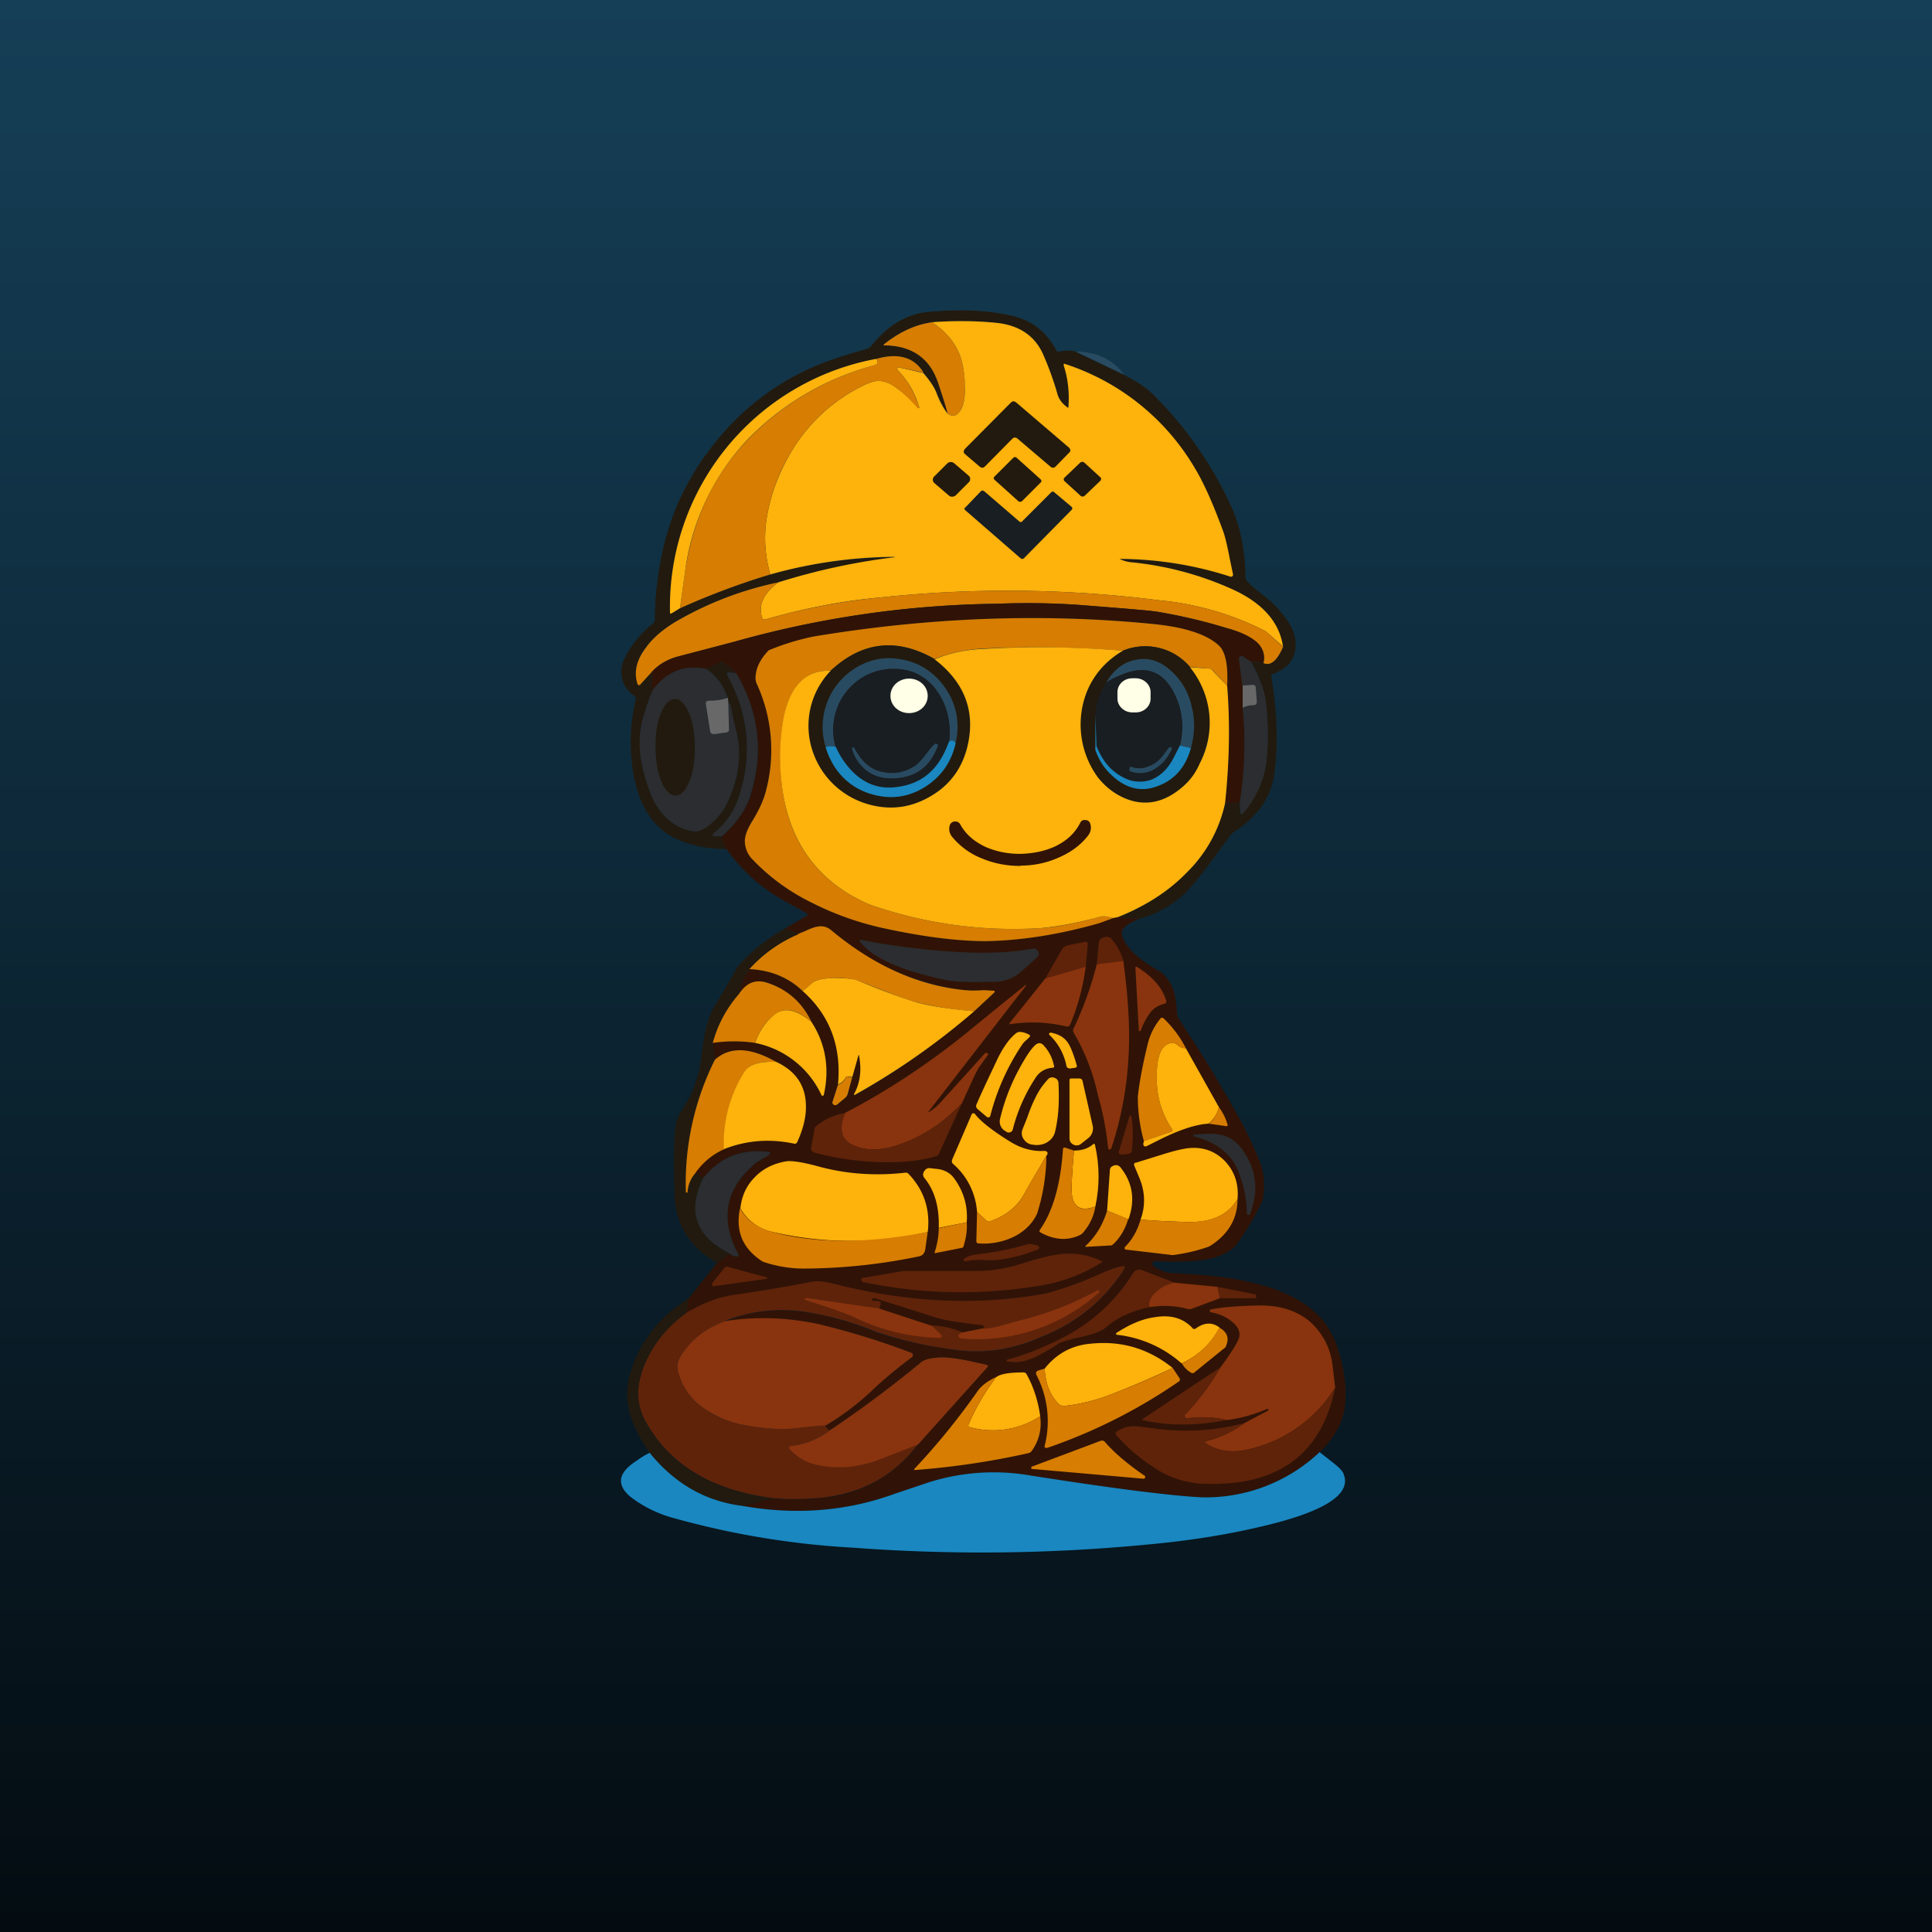 <!-- by TradingView --><svg width="56" height="56" viewBox="0 0 56 56" xmlns="http://www.w3.org/2000/svg"><rect x="0" y="0" width="56" height="56" fill="#333333" stroke="none"/><path fill="url(#a)" d="M0 0h56v56H0z"/><path d="m31.18 10.2 1.41.67c.38.2.65.38.82.55a11.01 11.01 0 0 1 2.3 3.31c.25.58.38 1.24.39 2 0 .04.01.07.04.1.06.09.25.25.57.5.2.16.4.37.58.62.22.3.3.6.25.9-.06.33-.27.55-.64.68-.04.02-.06.04-.05.08.18 1.13.2 2.08.08 2.86-.1.67-.5 1.22-1.16 1.64a.34.34 0 0 0-.1.09l-.33.45c-.43.6-.77 1.02-1 1.25-.38.35-.82.6-1.34.74l-.58-.06c.8-.32 1.46-.75 2-1.3a4 4 0 0 0 1.09-2c.15.01.3 0 .43-.03v.31c0 .02.01.03.03.04l.04-.01c.42-.5.66-1.03.71-1.62.04-.49.04-1.04-.03-1.64a3.55 3.55 0 0 0-.42-1.14c.15-.02.27-.01.35.03.2.1.4-.07.57-.47-.1-.71-.6-1.27-1.47-1.67a9.32 9.32 0 0 0-2.91-.78 1 1 0 0 1-.36-.1c1.28.03 2.34.2 3.2.51.03.01.05 0 .07 0 .01-.02.02-.04.01-.06l-.1-.48a5.19 5.19 0 0 0-.2-.81c-.26-.73-.53-1.33-.8-1.78a6.8 6.8 0 0 0-3.79-3.04v.05c.11.36.16.76.13 1.2 0 .03-.02.04-.05.01a.76.76 0 0 1-.27-.38 9.04 9.04 0 0 0-.42-1.16c-.24-.53-.69-.83-1.33-.9-.58-.06-1.2-.07-1.88-.02-.5.07-.96.29-1.4.64-.02.02-.01.03.02.03.8.01 1.31.37 1.55 1.08.1.3.2.6.28.9-.1-.12-.2-.31-.3-.56-.07-.18-.2-.39-.4-.62-.27-.45-.72-.59-1.36-.41a7.31 7.31 0 0 0-5.99 7.35c0 .04.02.05.06.02l.23-.14a20.7 20.7 0 0 1 2.62-.98 13.6 13.6 0 0 1 3.6-.5v.03a18.8 18.8 0 0 0-3.37.7 9.9 9.9 0 0 0-3 1.15c-.36.22-.65.47-.86.76-.26.36-.33.7-.22 1.04l.03.03c.02 0 .04 0 .05-.02l.33-.36.02.54c-.18.46-.3.84-.34 1.13-.07.47 0 1.03.22 1.67.24.72.67 1.15 1.27 1.27.17.04.36-.05.58-.25.18-.16.31-.32.4-.49.38-.76.48-1.5.28-2.24-.06-.22-.1-.42-.13-.6a.2.2 0 0 0-.05-.11l-.03-.04-.02-.13a1.58 1.58 0 0 0-.62-.84l.37-.17a.14.14 0 0 1 .11 0c.11.04.24.14.39.3l-.2-.03c-.02 0-.04 0-.06.02a.05.05 0 0 0 0 .06 4.3 4.3 0 0 1 .34 3.52c-.13.42-.38.78-.74 1.07-.02.02-.02.03-.01.05 0 .02.02.03.04.03h.22c-.02.08.03.2.13.37-.54 0-1.02-.1-1.42-.28-.66-.29-1.08-.9-1.26-1.8a5.26 5.26 0 0 1 .05-2.26c.01-.04 0-.07-.04-.1a.81.81 0 0 1-.37-.57c-.05-.23.04-.5.27-.84.18-.27.4-.5.64-.69a.13.13 0 0 0 .05-.1c0-.7.09-1.4.25-2.1.27-1.16.8-2.22 1.62-3.19a7.4 7.4 0 0 1 3.34-2.28c.32-.11.62-.2.92-.28a.28.28 0 0 0 .15-.1c.48-.6 1.03-.92 1.65-.98.9-.08 1.7-.05 2.36.1.6.12 1.04.45 1.34 1 .01.04.05.06.09.05.2-.04.36-.03.48 0Z" fill="#221A0E"/><path d="M27.02 9.34c.48.32.78.73.88 1.22.05.23.08.47.07.72 0 .33-.06.55-.17.67-.1.12-.21.13-.33.04-.08-.3-.18-.6-.28-.9-.24-.71-.76-1.07-1.55-1.08-.03 0-.04 0-.02-.03.44-.35.9-.57 1.4-.64Z" fill="#D67D02"/><path d="m37.2 18.75-.51-.45a8.47 8.47 0 0 0-3.09-.9 34.77 34.77 0 0 0-8.1-.08c-1.12.1-2.22.32-3.3.63-.06.02-.1 0-.11-.05-.12-.36.04-.7.47-1.02a18.8 18.8 0 0 1 3.38-.73l-.02-.01a13.6 13.6 0 0 0-3.59.51 3.7 3.7 0 0 1-.07-1.83c.12-.6.35-1.18.69-1.75a4.96 4.96 0 0 1 2.04-1.88c.2-.1.35-.15.47-.15.13 0 .28.04.45.15a3.86 3.86 0 0 1 .72.64c.01 0 .02-.01.01-.03a2.47 2.47 0 0 0-.63-1.08v-.05c0-.02.02-.02.05-.02l.7.16c.2.23.34.44.4.62.1.25.21.44.31.56.12.09.23.08.33-.04.11-.12.17-.34.17-.67 0-.25-.02-.49-.07-.72-.1-.49-.4-.9-.88-1.22.67-.05 1.3-.04 1.88.02.64.07 1.09.37 1.33.9a9 9 0 0 1 .42 1.16c.04.15.14.28.28.38.02.03.04.02.04-.01.03-.44-.02-.84-.14-1.2l.01-.05a6.8 6.8 0 0 1 3.8 3.04c.27.45.53 1.05.8 1.78.07.18.13.45.2.81l.1.48c0 .02 0 .04-.02.05a.06.06 0 0 1-.07.01 10.55 10.55 0 0 0-3.2-.51 1 1 0 0 0 .36.1c1.02.1 2 .37 2.91.78.88.4 1.37.96 1.47 1.67Z" fill="#FDB20C"/><path d="m32.6 10.87-1.41-.68c.62.01 1.08.24 1.4.68Z" fill="#294B61"/><path d="m26.77 10.8-.71-.15c-.03 0-.04 0-.05.02v.05c.3.3.5.66.63 1.08l-.01.03h-.03c-.27-.3-.5-.52-.7-.64a.81.81 0 0 0-.44-.15c-.12 0-.27.05-.47.15a4.95 4.95 0 0 0-2.04 1.88 5.37 5.37 0 0 0-.69 1.75 3.7 3.7 0 0 0 .07 1.83c-.9.27-1.77.6-2.62.98l.15-1.08c.22-1.47.8-2.72 1.76-3.75a8 8 0 0 1 3.71-2.21c.06-.02.1-.04.1-.07.01-.04 0-.08-.02-.12.64-.18 1.09-.04 1.36.4Z" fill="#D67D02"/><path d="M25.4 10.4c.03.04.04.08.03.12 0 .03-.04.05-.1.07a8 8 0 0 0-3.71 2.2 6.87 6.87 0 0 0-1.76 3.76l-.15 1.08-.23.14c-.04.03-.06.02-.06-.03a7.31 7.31 0 0 1 5.99-7.34Z" fill="#FDB20C"/><path d="m29.46 11.67 1.52 1.3c.06.06.06.11 0 .16l-.38.39c-.05.05-.1.05-.16 0l-.94-.8c-.05-.05-.11-.05-.16 0l-.79.8c-.05.05-.1.05-.16 0l-.41-.35c-.06-.05-.06-.1-.01-.16l1.33-1.34c.05-.05.1-.05.16 0Z" fill="#221A0E"/><path d="m30.17 13.9-.7-.63a.07.07 0 0 0-.1 0l-.55.55a.06.06 0 0 0 0 .08l.7.63c.03.02.07.02.1 0l.55-.55a.06.06 0 0 0 0-.08ZM28.08 13.79l-.42-.36a.15.15 0 0 0-.2 0l-.38.38a.13.13 0 0 0 0 .19l.42.36c.05.05.14.05.2 0l.38-.38a.13.13 0 0 0 0-.19ZM31.89 13.83l-.46-.42a.09.09 0 0 0-.12 0l-.45.43a.07.07 0 0 0 0 .11l.46.42c.03.03.09.03.12 0l.45-.43a.07.07 0 0 0 0-.11Z" fill="#221A0E"/><path d="m29.63 15.11.84-.84c.03-.03.06-.03.09 0l.5.42c.03.03.03.06 0 .09l-1.38 1.4c-.03.03-.06.03-.1 0l-1.6-1.39c-.03-.03-.04-.06 0-.08l.45-.47c.03-.03.06-.03.1 0l1.01.87c.03.03.06.03.1 0Z" fill="#191E22"/><path d="M22.56 16.88c-.43.32-.59.66-.47 1.02.02.05.05.07.11.05 1.08-.31 2.18-.52 3.3-.63a34.77 34.77 0 0 1 8.1.08 8.48 8.48 0 0 1 3.09.9l.5.45c-.17.4-.36.56-.57.47.06-.26-.03-.49-.26-.66a2.62 2.62 0 0 0-.79-.35 15.3 15.3 0 0 0-2.03-.48c-.27-.04-1.04-.1-2.31-.2-.78-.05-1.55-.06-2.32-.03a29.26 29.26 0 0 0-7.62 1.1l-1.64.43c-.3.08-.56.23-.76.45l-.33.36a.04.04 0 0 1-.04.02c-.02 0-.03-.02-.04-.03-.11-.33-.04-.68.23-1.04.2-.29.5-.54.86-.76a9.9 9.9 0 0 1 2.99-1.15Z" fill="#D67D02"/><path d="M36.62 19.22a.61.61 0 0 0-.35-.03l-.24-.16a.07.07 0 0 0-.08 0c-.02.01-.03.03-.03.06l.1.78v.64c.09.91.06 1.83-.08 2.74-.13.03-.28.04-.43.03.12-1.15.15-2.28.06-3.4.03-.6-.05-.98-.23-1.16-.36-.33-1.02-.55-1.99-.64-3.2-.31-6.46-.18-9.77.38a7.14 7.14 0 0 0-1.3.4c-.24.24-.37.5-.38.77 0 .07 0 .14.04.2.44.95.53 1.97.27 3.06-.07.29-.2.58-.38.87a1.3 1.3 0 0 0-.24.62c0 .19.08.37.24.55.44.47 1 .88 1.69 1.23.63.32 1.3.56 1.98.72 1.2.27 2.24.4 3.09.4a12.22 12.22 0 0 0 3.68-.67l.15-.03.58.06-.15.07a.85.85 0 0 0-.29.2c-.06.09-.06.2.02.35.16.3.5.6 1.04.9.03.01.06.03.08.06.16.15.27.33.33.53.04.15.07.36.09.63 0 .05.01.1.04.14.55.83 1.07 1.67 1.55 2.52.35.6.62 1.16.82 1.67.11.3.14.66.07 1.07a6.9 6.9 0 0 1-.8 1.34c-.2.2-.52.34-.92.4a7.2 7.2 0 0 1-1.39.03c-.04 0-.07.02-.08.06-.01.04 0 .07.03.09.2.13.38.2.54.2.95.04 1.72.13 2.32.28.9.21 1.57.56 2 1.04.26.3.46.71.58 1.24.12.48.15.92.1 1.33-.07.45-.3.89-.73 1.3a4.81 4.81 0 0 1-3.44 1.31c-.93-.05-2.57-.26-4.93-.63a6.23 6.23 0 0 0-3.03.22l-.91.31c-1.42.5-2.89.62-4.41.35l.83-.22c.49.05.99.04 1.48-.01a3.85 3.85 0 0 0 2.77-1.55l2-2.24c.04-.04.03-.06-.01-.07l-.33-.07c-.5-.12-.87-.16-1.09-.14a.92.92 0 0 0-.51.16c-.84.7-1.71 1.35-2.62 1.95-.1-.06-.13-.11-.12-.14.46-.27.9-.6 1.32-1 .33-.31.73-.64 1.18-.98a.06.06 0 0 0 .03-.07c0-.03-.02-.05-.05-.06-.86-.33-1.74-.6-2.64-.81-.9-.21-1.81-.25-2.74-.1.73-.3 1.5-.38 2.34-.26.62.09 1.29.28 2 .57.45.17 1.18.35 2.2.51.9.15 1.78.02 2.66-.38a4.9 4.9 0 0 0 2.37-1.97v-.05a.04.04 0 0 0-.05-.01c-.17.02-.42.1-.76.27l-.34.16c-.6.22-.98.34-1.12.36-1.95.36-3.98.27-6.08-.26-.32-.08-.55-.1-.7-.08-.78.15-1.55.28-2.32.4-.42.05-.87.23-1.35.51l.07-.42.84-1.05.37-.26c.06.06.13.09.2.08.04 0 .06-.02.04-.06-.55-1.02-.38-1.9.48-2.63.05-.04.13-.1.24-.15l.19-.13a.04.04 0 0 0 0-.04c0-.01 0-.02-.03-.02-.79-.1-1.42.16-1.9.76l-.23-.15a2 2 0 0 1 .83-.69 3.44 3.44 0 0 1 2.04-.16c.04 0 .07 0 .09-.04.16-.36.24-.7.25-1 0-.62-.28-1.06-.86-1.33-.76-.43-1.35-.45-1.78-.06l-.06-.5c.44-.05.85-.05 1.23 0 .9.23 1.54.73 1.92 1.52 0 .02.02.02.03.02.02 0 .03-.01.04-.03.17-.77.05-1.48-.36-2.11-.28-.57-.7-.94-1.27-1.13a.64.64 0 0 0-.48 0 .83.83 0 0 0-.35.32c.04-.26.14-.5.3-.72.6.03 1.12.24 1.54.63.8.72 1.14 1.62 1.03 2.72l-.16.5c0 .04 0 .06.04.08.03.02.06.02.1 0l.23-.2a.22.22 0 0 0 .07-.1l.14-.51.17-.61c0-.03.01-.03.02 0 .08.42.03.78-.14 1.1v.04h.04a20.74 20.74 0 0 0 3.44-2.43l.59-.55v-.04a5.41 5.41 0 0 0-.33-.01c-.26 0-.47 0-.62-.02a7.27 7.27 0 0 1-3.8-1.73.46.46 0 0 0-.39-.1 1.6 1.6 0 0 0-.38.14l-.17.08-.4-.16.65-.38c.03-.02.03-.04 0-.06l-.71-.4a5 5 0 0 1-1.62-1.47c-.1-.17-.15-.3-.13-.37.4-.36.66-.73.8-1.11.41-1.26.29-2.46-.4-3.62a1.3 1.3 0 0 0-.38-.3.14.14 0 0 0-.11.01l-.37.17c-.64-.13-1.16.08-1.56.63l-.02-.54c.2-.22.46-.37.76-.45l1.64-.43a29.26 29.26 0 0 1 7.62-1.1 21.2 21.2 0 0 1 2.32.03c1.27.1 2.04.16 2.3.2.71.12 1.39.28 2.04.48.37.1.63.22.79.35.23.17.32.4.26.66Z" fill="#301306"/><path d="m35.57 19.88-.41-.44a.17.17 0 0 0-.11-.06l-.56-.05a1.7 1.7 0 0 0-1.94-.47c-1.37-.1-2.72-.13-4.07-.06-.5.03-.96.13-1.39.3-1.09-.62-2.1-.51-3.01.34-.96-.03-1.45.8-1.46 2.47-.02 2.12.85 3.56 2.59 4.31a12.63 12.63 0 0 0 4.99.68c.43-.03 1.01-.14 1.74-.34h.1l.23.05-.41.15c-1.16.33-2.25.5-3.27.52-.85 0-1.88-.13-3.09-.4-.69-.16-1.35-.4-1.98-.72a6.02 6.02 0 0 1-1.69-1.23.77.77 0 0 1-.24-.55c0-.18.09-.38.24-.62.18-.3.31-.58.38-.87a4.6 4.6 0 0 0-.27-3.06.41.41 0 0 1-.04-.2c.01-.27.14-.53.38-.78a7.13 7.13 0 0 1 1.3-.4c3.31-.55 6.57-.68 9.77-.37.97.09 1.63.3 1.99.64.18.18.26.56.23 1.15Z" fill="#D67D02"/><path d="M27.09 19.1c.9.7 1.2 1.58.93 2.62-.14.5-.4.9-.8 1.19-.64.48-1.33.61-2.06.4a2.38 2.38 0 0 1-1.6-1.52 2.3 2.3 0 0 1 .52-2.35c.92-.85 1.92-.96 3.01-.33ZM34.5 19.33c.65.87.74 1.8.27 2.81-.13.3-.3.52-.53.7-.55.46-1.14.55-1.74.25a2.2 2.2 0 0 1-1.09-1.39 2.6 2.6 0 0 1 .07-1.6c.2-.52.56-.94 1.07-1.24a1.7 1.7 0 0 1 1.94.47Z" fill="#221A0E"/><path d="M32.55 18.86c-.51.3-.87.72-1.07 1.25a2.6 2.6 0 0 0 .34 2.42c.2.25.42.43.68.56.6.3 1.19.21 1.74-.25.22-.18.4-.4.53-.7a2.55 2.55 0 0 0-.28-2.8l.56.04c.04 0 .08.03.1.06l.42.44c.09 1.12.06 2.25-.06 3.4a4 4 0 0 1-1.1 2c-.53.55-1.2.98-2 1.3l-.14.03-.23-.05h-.1c-.73.2-1.31.3-1.75.34a12.63 12.63 0 0 1-4.98-.68c-1.74-.75-2.6-2.19-2.6-4.31.02-1.68.5-2.5 1.47-2.47a2.3 2.3 0 0 0-.52 2.35 2.38 2.38 0 0 0 1.6 1.52c.73.21 1.42.08 2.07-.4.39-.3.65-.69.79-1.19.28-1.04-.03-1.92-.93-2.61.43-.18.9-.28 1.4-.3 1.34-.08 2.7-.06 4.06.05Z" fill="#FDB20C"/><path d="m36.27 19.19.02.04c.24.48.38.85.4 1.1.07.6.07 1.15.03 1.64a2.83 2.83 0 0 1-.7 1.62h-.05c-.01 0-.02 0-.02-.03l-.01-.31c.14-.91.17-1.83.08-2.74a.74.74 0 0 1 .31-.08c.07 0 .1-.03.1-.09l-.03-.4c0-.06-.03-.09-.1-.09l-.29.02-.1-.78c0-.03.02-.05.04-.06a.07.07 0 0 1 .08 0l.24.16Z" fill="#2B2D30"/><path d="M27.7 21.54c-.05-.08-.11-.1-.19-.05a2.05 2.05 0 0 0-.42-1.55 1.39 1.39 0 0 0-.6-.44 1.74 1.74 0 0 0-2.06.7 1.8 1.8 0 0 0-.2 1.46.64.64 0 0 0-.3-.01 2.01 2.01 0 0 1 .92-2.32c.4-.23.82-.3 1.26-.22.49.08.88.32 1.2.71.4.51.53 1.08.39 1.72ZM34.52 21.68l-.32-.07c.13-.54.07-1.05-.17-1.52-.31-.62-.8-.8-1.45-.56-.24.1-.41.18-.52.26.23-.39.52-.61.89-.67.37-.07.71.05 1.03.36.3.28.48.62.57 1.03.09.38.08.77-.03 1.17Z" fill="#294B61"/><path d="M20.47 19.39c.3.2.51.49.62.84-.17.06-.35.08-.53.08-.08 0-.11.03-.1.1l.12.78c.01.07.05.1.13.09l.35-.05c.05 0 .07-.03.07-.08l-.02-.79.04.04a.2.2 0 0 1 .04.11c.03.18.07.38.13.6.2.73.1 1.48-.28 2.24-.09.17-.22.33-.4.5-.22.2-.41.28-.58.24-.6-.12-1.03-.55-1.27-1.27-.22-.64-.3-1.2-.22-1.67.04-.29.16-.67.34-1.13.4-.55.92-.76 1.56-.63Z" fill="#2B2D30"/><path d="M27.51 21.49c-.08.21-.15.36-.2.44-.27.49-.68.78-1.23.88-.57.1-1.04-.07-1.43-.51-.17-.2-.32-.4-.43-.64a1.8 1.8 0 0 1 .21-1.47 1.74 1.74 0 0 1 2.07-.7c.22.1.42.24.59.45.34.42.48.94.42 1.55ZM34.2 21.61l-.18.34c-.14.3-.33.5-.56.6-.2.11-.42.13-.66.08a1.32 1.32 0 0 1-.6-.35 1.64 1.64 0 0 1-.42-.72l-.03-.83c.02-.36.13-.67.31-.94.1-.08.28-.17.52-.26.65-.25 1.14-.06 1.45.56.24.47.3.98.17 1.52Z" fill="#191E22"/><path d="M21.34 19.51c.68 1.16.8 2.36.38 3.62-.13.38-.4.75-.79 1.1l-.22.01c-.02 0-.04 0-.04-.03-.01-.02 0-.03.01-.05.36-.29.61-.65.74-1.07.4-1.22.28-2.4-.34-3.52a.05.05 0 0 1 0-.06.06.06 0 0 1 .06-.02l.2.02Z" fill="#2B2D30"/><path d="M26.35 20.67c.3 0 .54-.22.54-.5s-.24-.5-.54-.5c-.3 0-.54.22-.54.5s.24.5.54.5ZM32.92 19.66h-.1c-.24 0-.43.18-.43.4v.19c0 .22.2.4.43.4h.1c.24 0 .43-.18.43-.4v-.19c0-.22-.2-.4-.43-.4Z" fill="#FFFEE6"/><path d="M36.02 20.51v-.64l.28-.02c.07 0 .1.03.1.09l.03.4c0 .06-.03.1-.1.1-.1 0-.2.02-.3.07ZM21.1 20.23l.01.13.02.8c0 .04-.02.06-.07.07l-.35.05c-.08 0-.12-.02-.13-.1l-.12-.77c-.01-.07.02-.1.1-.1.18 0 .36-.02.53-.08Z" fill="#696868"/><path d="M20.14 21.66c0-.78-.26-1.4-.58-1.4-.32 0-.57.63-.56 1.4 0 .78.26 1.4.58 1.4.32 0 .57-.63.56-1.4Z" fill="#221A0E"/><path d="m34.2 21.61.32.07c-.15.55-.47.92-.95 1.1-.5.2-.97.07-1.4-.36-.2-.2-.33-.43-.42-.68a.24.24 0 0 1 0-.08v-.93l.03.83v.06c.1.25.23.47.41.65.19.18.4.3.61.36.24.05.46.03.66-.07.23-.12.42-.32.56-.6l.18-.35ZM27.7 21.54c-.11.5-.37.9-.77 1.19-.5.36-1.04.46-1.63.3a1.89 1.89 0 0 1-1.2-.96 2 2 0 0 1-.17-.42.64.64 0 0 1 .3 0c.1.24.25.46.42.65.39.43.86.6 1.43.5.55-.09.96-.38 1.23-.87.05-.08.12-.23.2-.44.08-.05.14-.03.19.05Z" fill="#1A87C0"/><path d="M27.09 21.57c.02-.02.04-.02.07 0 .03.01.03.03.02.06-.23.62-.68.93-1.34.93-.3 0-.54-.08-.74-.24a1.2 1.2 0 0 1-.4-.61c-.02-.02 0-.04.02-.05.02 0 .03 0 .04.02.2.37.44.6.75.68.38.1.72.04 1.04-.18.06-.04.16-.15.31-.34.1-.14.18-.23.23-.27ZM32.77 22.36c-.03-.01-.04-.03-.03-.06v-.05c.02-.02.03-.03.06-.02.16.06.33.05.5-.02.17-.06.3-.17.4-.3l.19-.25h.06c.02.02.02.04.01.06-.11.25-.27.43-.48.56a.8.8 0 0 1-.71.08Z" fill="#294B61"/><path d="M29.58 25.1c-.39 0-.76-.07-1.1-.21a2.14 2.14 0 0 1-.87-.62.36.36 0 0 1-.08-.35c.02-.06.07-.1.14-.11.07 0 .13.02.16.08.16.29.4.5.74.66.3.13.63.2 1 .2.38-.01.72-.08 1.02-.22.33-.16.57-.38.72-.68.03-.06.08-.09.15-.08.07 0 .12.04.14.1.04.13.02.25-.07.36-.21.27-.5.48-.85.63-.34.15-.7.23-1.1.23Z" fill="#301306"/><path d="M28.24 29.31a9.6 9.6 0 0 1-1.75-.28c-.3-.09-.83-.29-1.6-.6a1.98 1.98 0 0 0-.66-.08c-.35 0-.59.05-.7.15-.13.13-.22.2-.27.22-.42-.4-.94-.6-1.54-.63A4.1 4.1 0 0 1 23.31 27c.17-.08.3-.13.38-.14.15-.03.28 0 .4.1 1.2 1 2.46 1.58 3.79 1.73.15.02.36.03.63.01a5.41 5.41 0 0 1 .32.02v.04l-.59.55Z" fill="#D67D02"/><path d="m22.74 26.92.4.16a4.1 4.1 0 0 0-1.42 1c-.16.23-.26.47-.3.73-.37.43-.62.9-.76 1.41l.06.5a8 8 0 0 0-.84 3.83c0 .02.02.02.03.02.01 0 .02 0 .02-.02.03-.25.1-.43.22-.55l.23.15c-.47.97-.2 1.7.78 2.19l-.37.26a2.24 2.24 0 0 1-1.24-2.02c-.02-.84-.02-1.45.02-1.84.02-.2.08-.4.19-.55.32-.5.52-1.02.57-1.57.07-.66.2-1.17.41-1.51a25 25 0 0 0 .63-1.08c.38-.44.84-.8 1.37-1.11Z" fill="#221A0E"/><path d="m32.56 27.85-.77.1.06-.61c.01-.1.06-.15.15-.17a.2.2 0 0 1 .23.06c.16.19.27.4.33.62Z" fill="#5F230A"/><path d="M24.95 27.24c.32.07.75.14 1.28.21 1.56.2 2.79.22 3.68.05.08-.02.14 0 .18.08.04.06.03.12-.04.18l-.47.42c-.21.18-.46.27-.74.28h-.34c-.48.01-.84 0-1.07-.05-1.3-.27-2.14-.64-2.51-1.12v-.04l.03-.01Z" fill="#2B2D30"/><path d="m31.47 28.02-1.17.34.48-.84c.04-.06.1-.1.17-.12l.5-.1c.06 0 .09.02.08.07l-.06.65Z" fill="#5F230A"/><path d="M32.56 27.85c.14 1.05.2 1.98.15 2.8-.05.91-.22 1.8-.5 2.64-.02.02-.03.03-.05.03-.02 0-.04-.02-.04-.04a8.53 8.53 0 0 0-.3-1.55 6.07 6.07 0 0 0-.7-1.8.11.11 0 0 1 0-.12 10 10 0 0 0 .67-1.86l.77-.1ZM32.96 28.03c.45.28.73.6.84.97.02.05 0 .08-.06.1a.69.69 0 0 0-.4.25 2.25 2.25 0 0 0-.28.53l-.03.01c-.01 0-.02 0-.02-.02l-.1-1.82c0-.03.02-.04.05-.02ZM31.47 28.02c-.08.6-.23 1.15-.45 1.68-.03.05-.07.07-.12.05a4.22 4.22 0 0 0-1.64-.06v-.03l1.04-1.3 1.17-.34Z" fill="#89340E"/><path d="M28.24 29.31a20.75 20.75 0 0 1-3.47 2.43c-.02-.01-.02-.02-.01-.04.17-.31.22-.68.14-1.1 0-.03-.01-.03-.02 0l-.17.6a.14.14 0 0 1-.12 0c-.04 0-.06 0-.08.03a.38.38 0 0 1-.22.2c.1-1.09-.23-2-1.03-2.71.05-.02.14-.1.27-.22.11-.1.35-.15.7-.15.32 0 .54.03.66.08a19 19 0 0 0 1.6.6c.45.13 1.03.22 1.75.28Z" fill="#FDB20C"/><path d="M23.52 29.62c-.41-.35-.75-.43-1.02-.24-.28.19-.48.47-.61.85a4.16 4.16 0 0 0-1.23 0c.14-.52.39-.99.76-1.42.1-.15.21-.26.35-.32.14-.06.3-.06.48 0 .57.19 1 .56 1.27 1.13Z" fill="#D67D02"/><path d="M27.88 31.98c-.57.6-1.2 1-1.92 1.23-.44.14-.83.14-1.17.01-.4-.15-.5-.47-.3-.96 1.35-.7 2.6-1.55 3.77-2.52a151.05 151.05 0 0 1 1.48-1.2v.03l-2.85 3.68s0 .01 0 0c.12-.06.23-.15.33-.25l1.33-1.47c.02-.02.04-.02.06 0l.03.01v.03l-.25.35c-.05.08-.12.2-.19.36l-.32.7Z" fill="#89340E"/><path d="M23.52 29.62c.41.63.53 1.34.36 2.11 0 .02-.02.03-.04.03-.01 0-.03 0-.03-.02a2.7 2.7 0 0 0-1.92-1.51c.13-.38.34-.66.6-.85.28-.19.62-.1 1.03.24Z" fill="#FDB20C"/><path d="M34.37 30.38a.3.3 0 0 1-.19-.05c-.09-.07-.14-.1-.17-.1-.34 0-.5.36-.48 1.1.01.51.16.97.43 1.38.04.05.03.08-.03.1l-.77.28a4.86 4.86 0 0 1-.18-1.3c.05-.46.15-.96.28-1.5.07-.3.2-.55.37-.76.03-.04.06-.04.1-.01.26.25.48.54.64.86Z" fill="#D67D02"/><path d="m29.82 30.08-.05.05a.68.68 0 0 0-.13.13 6.68 6.68 0 0 0-.94 2.1l-.04.03-.05-.01-.27-.23c-.05-.04-.06-.1-.03-.15.18-.42.39-.85.6-1.3.17-.35.35-.6.54-.75a.2.2 0 0 1 .13-.04.7.7 0 0 1 .23.07c.06.03.06.06.01.1ZM31.21 30.88c.01.04 0 .06-.05.07l-.14.02c-.06 0-.1-.02-.11-.08a1.67 1.67 0 0 0-.5-.9v-.04l.04-.02c.23.04.4.14.5.29.07.1.14.27.22.52l.04.14ZM30.5 30.95c-.2.02-.36.11-.47.27-.3.45-.53.96-.67 1.5a.12.12 0 0 1-.08.1.13.13 0 0 1-.13-.03l-.05-.03a.32.32 0 0 1-.11-.34c.15-.63.41-1.25.8-1.86.07-.1.14-.2.22-.27.08-.07.16-.07.23 0 .16.17.26.36.31.6.01.04 0 .06-.05.06ZM34.37 30.38l.96 1.71a.86.86 0 0 1-.3.48c-.37.02-.85.18-1.43.47l-.36.18c-.05.02-.08.01-.1-.04 0-.03 0-.06.02-.1l.77-.27c.06-.02.07-.05.03-.1-.27-.41-.42-.87-.43-1.38-.02-.74.14-1.1.48-1.1.03 0 .08.03.17.1a.3.3 0 0 0 .2.05Z" fill="#FDB20C"/><path d="M22.5 30.78c-.48-.02-.78.07-.91.28a3.9 3.9 0 0 0-.6 2.25 2 2 0 0 0-.84.7.91.91 0 0 0-.22.54c0 .01 0 .02-.02.02-.01 0-.02 0-.03-.02a8 8 0 0 1 .84-3.83c.43-.39 1.02-.37 1.78.06Z" fill="#D67D02"/><path d="M22.5 30.78c.58.27.87.71.86 1.32 0 .31-.09.65-.25 1-.02.04-.05.06-.09.05-.7-.15-1.38-.1-2.04.16a3.9 3.9 0 0 1 .6-2.25c.14-.21.44-.3.92-.28Z" fill="#FDB20C"/><path d="m24.71 31.2-.14.51a.22.22 0 0 1-.07.11l-.24.2c-.03.02-.06.02-.1 0-.02-.02-.04-.04-.03-.08l.16-.5c.1-.03.17-.1.22-.2.02-.04.04-.05.08-.03.04.02.08.02.12 0Z" fill="#D67D02"/><path d="M30.68 31.38c.03.55 0 1.02-.1 1.43a.47.47 0 0 1-.2.28c-.11.08-.23.1-.36.1l-.07-.01a.34.34 0 0 1-.27-.15.3.3 0 0 1-.04-.3l.14-.35c.1-.3.2-.5.25-.6.09-.18.2-.34.35-.5a.16.16 0 0 1 .18-.04c.07.02.11.07.12.14ZM31.38 31.34l.29 1.28a.36.36 0 0 1-.14.38l-.19.15a.2.2 0 0 1-.22.03c-.08-.04-.12-.1-.12-.18v-1.7c0-.02.02-.04.05-.04h.23c.06 0 .09.03.1.08Z" fill="#FDB20C"/><path d="m27.88 31.98-.66 1.45a.13.13 0 0 1-.08.08c-.5.15-1.1.2-1.78.17a8.42 8.42 0 0 1-1.75-.27c-.07-.02-.1-.06-.1-.13l.1-.55c0-.03 0-.05.03-.07.23-.2.52-.34.86-.4-.2.5-.11.81.3.96.33.13.72.13 1.16-.01a4.5 4.5 0 0 0 1.92-1.23Z" fill="#5F230A"/><path d="M35.04 32.57c.13-.1.23-.26.29-.48.12.16.2.33.25.5.01.04 0 .06-.05.05l-.5-.07Z" fill="#D67D02"/><path d="M30.33 33.5c-.23.4-.46.77-.66 1.14-.2.35-.52.6-.97.76a.1.1 0 0 1-.11-.02l-.27-.25a2.02 2.02 0 0 0-.69-1.39c-.04-.03-.05-.08-.03-.13l.56-1.3c.01-.03.03-.04.05-.04.02 0 .04 0 .05.02.18.23.53.5 1.05.82.3.18.63.27.96.25.04 0 .06.01.08.03.02.03.02.06 0 .08l-.02.04Z" fill="#FDB20C"/><path d="M32.5 33.46c-.06 0-.08-.03-.07-.08l.31-1.03.02-.02c.02 0 .02.01.03.02.05.23.06.56.02.98a.1.1 0 0 1-.06.1.61.61 0 0 1-.26.03Z" fill="#5F230A"/><path d="M36.23 35.19c0 .02-.03.03-.05.02-.03 0-.04-.01-.04-.04a3.33 3.33 0 0 0-.33-1.4c-.24-.41-.64-.69-1.2-.83-.02 0-.02-.01-.02-.03 0-.01 0-.02.02-.02.37-.04.65-.04.84.02.25.07.45.23.62.5.36.55.41 1.15.16 1.78Z" fill="#2B2D30"/><path d="M31.75 34.97c-.4.15-.63.04-.68-.34-.02-.18 0-.61.06-1.28.21 0 .4-.05.55-.18.03-.03.05-.02.06.02.13.58.14 1.17.01 1.78Z" fill="#FDB20C"/><path d="M31.13 33.35c-.06.67-.08 1.1-.06 1.28.05.38.28.5.68.34-.04.26-.15.51-.34.74a.3.3 0 0 1-.11.09c-.36.17-.74.14-1.13-.07-.04-.02-.05-.05-.03-.08.38-.54.6-1.31.67-2.33 0-.05.03-.07.08-.05l.24.08Z" fill="#D67D02"/><path d="M35.87 34.76c-.27.45-.74.67-1.4.66-.47-.01-.94-.03-1.41-.07.15-.41.13-.82-.04-1.22l-.15-.36c0-.04.01-.07.06-.07l.58-.18c.37-.12.66-.2.86-.23.46-.07.84.06 1.14.37.28.3.4.67.36 1.1Z" fill="#FDB20C"/><path d="M21.16 36.34c-.99-.5-1.25-1.22-.78-2.19.48-.6 1.11-.86 1.9-.76.02 0 .03 0 .04.02l-.01.04c-.04.04-.1.08-.2.13-.1.06-.18.1-.23.15-.86.73-1.02 1.6-.48 2.63.02.04 0 .06-.05.06-.06 0-.13-.02-.19-.08Z" fill="#2B2D30"/><path d="M30.33 33.5a5.68 5.68 0 0 1-.27 1.68c-.12.26-.32.47-.6.63a2 2 0 0 1-1.1.23c-.04 0-.06-.03-.06-.06l.02-.85.27.25a.1.1 0 0 0 .1.02c.46-.16.79-.41.98-.76.2-.37.43-.75.66-1.13Z" fill="#D67D02"/><path d="M26.89 35.71a9.91 9.91 0 0 1-4.53-.01 1.39 1.39 0 0 1-.9-.68c.04-.36.18-.66.42-.9.24-.25.55-.4.92-.46.17-.02.49.03.96.16.79.21 1.62.27 2.49.17a.1.1 0 0 1 .08.03c.46.48.64 1.05.56 1.7ZM32.7 35.34l-.61-.25.08-1.17c0-.07.05-.12.13-.14.07-.02.13 0 .18.06.35.44.43.94.23 1.5ZM28.02 35.43l-.81.16c.02-.6-.12-1.09-.42-1.45-.04-.06-.05-.12 0-.19.03-.06.09-.1.17-.09l.18.02c.22.02.4.11.52.28.27.37.4.8.36 1.27Z" fill="#FDB20C"/><path d="M35.87 34.76c0 .57-.27 1.03-.82 1.37a4.97 4.97 0 0 1-1.06.25l-1.36-.16a.04.04 0 0 1-.03-.02v-.05c.21-.2.37-.48.46-.8.47.04.94.06 1.4.07.67 0 1.14-.21 1.41-.66ZM21.45 35.02c.18.33.48.56.91.68 1.26.35 2.77.35 4.53.01l-.07.5c-.02.12-.08.19-.2.21a16.6 16.6 0 0 1-3.34.35 3.67 3.67 0 0 1-1.17-.2c-.58-.37-.8-.88-.66-1.55ZM32.7 35.34c-.09.3-.24.55-.45.74a.1.1 0 0 1-.06.02l-.7.04c-.04 0-.04-.01-.02-.03.3-.28.5-.62.62-1.02l.62.25ZM28.02 35.43c.02.23-.02.47-.1.72l-.04.02-.76.15c-.03 0-.04 0-.03-.02.08-.24.12-.48.12-.7l.81-.17Z" fill="#D67D02"/><path d="M27.95 36.48a.81.81 0 0 1 .34-.12 8.4 8.4 0 0 0 1.48-.29c.05-.01.1-.02.16 0l.14.03c.03.01.04.03.05.06 0 .02-.02.04-.04.06-.63.24-1.16.34-1.6.3-.13-.01-.3 0-.49.04-.03 0-.04 0-.05-.02-.01-.02 0-.04.01-.06ZM25.02 37.04l1.17-.2h2a4.32 4.32 0 0 0 1.45-.22c.5-.16.88-.25 1.13-.27.4-.04.78.02 1.15.2.04.01.04.03 0 .05-.56.35-1.18.58-1.87.68-1.7.27-3.37.23-5.03-.12-.04-.01-.05-.03-.05-.06 0-.04.01-.06.05-.06ZM20.64 37.2l.35-.44c.03-.04.07-.05.1-.04l1.12.3c.02 0 .03 0 .02.02 0 .02 0 .03-.02.03l-1.52.21c-.02 0-.04 0-.05-.02v-.05Z" fill="#5F230A"/><path d="M21.03 38.3a2.4 2.4 0 0 0-1.33 1.06.58.58 0 0 0-.02.48c.12.4.36.73.72.98.32.24.72.4 1.2.49.59.11 1.1.14 1.55.08.38-.04.64-.07.78-.07-.01.03.03.08.12.14-.34.26-.71.41-1.12.45-.03 0-.05.01-.05.04V42c.2.22.44.36.72.43.6.16 1.23.11 1.88-.13l1.13-.44c-.68.9-1.6 1.42-2.77 1.55-.5.05-.99.06-1.48.01-1.78-.24-3-1-3.68-2.28-.26-.5-.24-1.06.05-1.7.26-.55.64-1.02 1.15-1.38.48-.28.93-.46 1.35-.52.77-.11 1.54-.24 2.32-.39.15-.03.38 0 .7.08 2.1.53 4.13.62 6.08.26a10.9 10.9 0 0 0 1.46-.52c.34-.16.59-.25.76-.27l.05.01v.05a4.9 4.9 0 0 1-2.37 1.97c-.88.4-1.77.53-2.65.38a11.4 11.4 0 0 1-2.2-.51 8.76 8.76 0 0 0-2.01-.57 4.52 4.52 0 0 0-2.34.25Z" fill="#5F230A"/><path d="M34.05 37.18a.99.99 0 0 0-.51.24c-.19.15-.26.31-.22.47-.53.11-.96.31-1.28.6-.13.1-.4.2-.78.28a4.21 4.21 0 0 0-.56.16l-.14.1c-.3.17-.51.3-.66.35-.24.1-.47.12-.7.08-.01 0-.02 0-.02-.02s0-.03.02-.03c.59-.16 1.17-.4 1.76-.72a5.12 5.12 0 0 0 1.88-1.78c.06-.1.15-.13.27-.09l.94.36Z" fill="#5F230A"/><path d="m34.05 37.18 1.24.12.07.33-.83.31a.19.19 0 0 1-.11 0c-.37-.1-.73-.11-1.1-.05-.04-.16.03-.32.22-.47a1 1 0 0 1 .5-.24Z" fill="#89340E"/><path d="m35.36 37.63-.07-.33 1.1.22.02.02v.08l-.03.01h-1.02Z" fill="#5F230A"/><path d="m27.9 38.62.58-.11c.1.02.37-.03.8-.16l.3-.08a9.05 9.05 0 0 0 2.23-.87l.05.01v.05a5.32 5.32 0 0 1-3.98 1.34.1.1 0 0 1-.08-.04c-.04-.06 0-.1.1-.14ZM25.49 37.93l1.5.48.3.29v.05c0 .02-.02.03-.04.03a5.95 5.95 0 0 1-2.49-.6c-.24-.11-.71-.28-1.42-.5l-.02-.04.04-.02 2.13.31Z" fill="#89340E"/><path d="m28.48 38.5-.58.12c-.29-.12-.6-.2-.92-.2l-1.49-.49.03-.12c.02-.05 0-.09-.07-.1h-.14c-.02 0-.03-.02-.03-.03-.01-.06.04-.07.15-.03l1.7.54c.25.08.69.15 1.33.22.04 0 .06.02.06.05 0 .03-.02.04-.04.05Z" fill="#301306"/><path d="m19.95 37.65-.07.42c-.5.36-.9.83-1.15 1.38-.3.64-.3 1.2-.05 1.7.68 1.28 1.9 2.04 3.68 2.28l-.83.22a4.02 4.02 0 0 1-2.7-1.54c-.56-.79-.76-1.5-.6-2.16a3.7 3.7 0 0 1 1.72-2.3Z" fill="#221A0E"/><path d="M38.7 40.22a3.98 3.98 0 0 1-2.67 1.82c-.4.07-.78 0-1.1-.22-.03-.02-.03-.03 0-.04.42-.1.8-.28 1.14-.53l.7-.37v-.01l-.02-.03h-.03c-.37.16-.75.27-1.15.32-.4-.09-.77-.1-1.14-.05-.04 0-.06 0-.08-.03-.02-.03-.02-.06 0-.08.39-.4.73-.86 1.03-1.37.25-.34.42-.6.5-.77.1-.2.04-.38-.17-.55a1.27 1.27 0 0 0-.6-.27c-.03 0-.04-.02-.04-.04 0-.03 0-.04.04-.05.4-.07.85-.1 1.36-.11.61-.01 1.1.14 1.49.46a2 2 0 0 1 .67 1.33l.07.59Z" fill="#89340E"/><path d="M35.35 38.48c-.23.44-.59.8-1.1 1.04a3.38 3.38 0 0 0-1.87-.83c-.01 0-.02 0-.03-.02 0-.02 0-.03.02-.04.37-.24.73-.4 1.1-.45.47-.08.83.03 1.1.32.02.03.06.03.1 0 .24-.17.47-.18.68-.02Z" fill="#FDB20C"/><path d="M23.93 41.32c-.14 0-.4.03-.78.07-.44.06-.96.03-1.55-.08a2.94 2.94 0 0 1-1.2-.49c-.36-.25-.6-.58-.72-.98a.58.58 0 0 1 .02-.48c.29-.5.73-.85 1.33-1.07.93-.14 1.84-.1 2.74.1.9.22 1.78.49 2.64.82.03.01.05.03.05.06s0 .05-.03.07c-.45.34-.85.67-1.18.99-.42.39-.86.72-1.32.99Z" fill="#89340E"/><path d="M34.26 39.52c.5-.25.86-.6 1.08-1.04.22.12.3.3.2.52 0 .03-.02.05-.03.06l-.89.72c-.03.03-.07.03-.11 0a.68.68 0 0 1-.25-.26Z" fill="#D67D02"/><path d="M33.99 39.65c-.63.3-1.29.58-1.95.83-.38.13-.78.23-1.18.27a.2.2 0 0 1-.18-.06c-.25-.26-.38-.6-.4-1.02.34-.43.78-.67 1.31-.72.91-.1 1.7.14 2.4.7Z" fill="#FDB20C"/><path d="m26.61 41.87-1.13.44c-.65.24-1.27.29-1.88.13a1.43 1.43 0 0 1-.71-.43c-.02-.02-.03-.04-.01-.06 0-.03.02-.04.05-.04.4-.04.78-.19 1.12-.45.9-.6 1.78-1.26 2.62-1.95.1-.1.27-.14.51-.16.22-.02.59.02 1.1.14l.32.07c.04.01.05.03.02.07l-2.01 2.24Z" fill="#89340E"/><path d="M35.38 39.63c-.3.5-.64.96-1.02 1.37-.03.02-.03.05-.01.08.02.03.04.04.08.03.37-.05.75-.04 1.14.05-.43.08-.86.13-1.3.13a5.1 5.1 0 0 1-1.16-.13l.01-.03 2.26-1.5Z" fill="#5F230A"/><path d="M30.28 39.67c.02.42.15.76.4 1.02.05.05.1.07.18.06.4-.04.8-.14 1.18-.27.66-.25 1.32-.52 1.95-.83l.2.3c.02.04.01.08-.03.1a15.71 15.71 0 0 1-3.81 1.92l-.06-.01c-.01-.01-.02-.03-.01-.05a2.9 2.9 0 0 0-.24-2.06c-.02-.05-.01-.09.04-.12l.2-.06Z" fill="#D67D02"/><path d="M30.15 41.05a2.5 2.5 0 0 1-2.03.32c-.05-.01-.06-.04-.05-.07.19-.45.45-.91.8-1.38.13-.1.4-.14.8-.14a.1.1 0 0 1 .09.06c.2.36.33.77.39 1.2Z" fill="#FDB20C"/><path d="M28.87 39.92c-.35.47-.61.93-.8 1.38-.01.03 0 .06.05.07a2.5 2.5 0 0 0 2.03-.32c.05.37-.03.7-.24 1a.17.17 0 0 1-.1.07 22.75 22.75 0 0 1-3.3.49c-.02-.02-.01-.03 0-.04.65-.69 1.27-1.45 1.85-2.28.1-.13.27-.26.5-.37Z" fill="#D67D02"/><path d="M38.7 40.22c-.4 1.98-1.72 2.91-3.95 2.78a2.77 2.77 0 0 1-1.34-.49 5.07 5.07 0 0 1-1.06-.92c-.02-.03-.02-.06 0-.08a.9.9 0 0 1 .66-.16l.34.04a6.69 6.69 0 0 0 2.72-.14c-.34.25-.72.42-1.14.53-.03 0-.03.02 0 .04.32.21.7.29 1.1.22a3.98 3.98 0 0 0 2.67-1.82Z" fill="#5F230A"/><path d="m33.13 42.86-3.2-.28c-.03 0-.04-.01-.04-.03 0-.02 0-.04.02-.04l2-.75c.05-.01.1 0 .12.04.26.3.64.63 1.14.97.03.01.03.03.02.06 0 .02-.03.04-.06.03Z" fill="#D67D02"/><path d="m38.25 42.09.38.3c.18.14.3.26.32.35.22.58-.57 1.08-2.36 1.5-1 .24-2.12.42-3.34.53a50 50 0 0 1-8.53.09 24.24 24.24 0 0 1-5.2-.86 3.55 3.55 0 0 1-1.24-.61c-.42-.35-.37-.7.16-1.04.12-.09.25-.17.39-.24.73.9 1.63 1.41 2.7 1.54 1.52.27 3 .16 4.4-.35l.92-.31a6.23 6.23 0 0 1 3.03-.22c2.36.37 4 .58 4.93.63a4.81 4.81 0 0 0 3.44-1.31Z" fill="#1A87C0"/><defs><linearGradient id="a" x1="28" y1="0" x2="28" y2="56" gradientUnits="userSpaceOnUse"><stop stop-color="#153F57"/><stop offset="1" stop-color="#040C11"/></linearGradient></defs></svg>